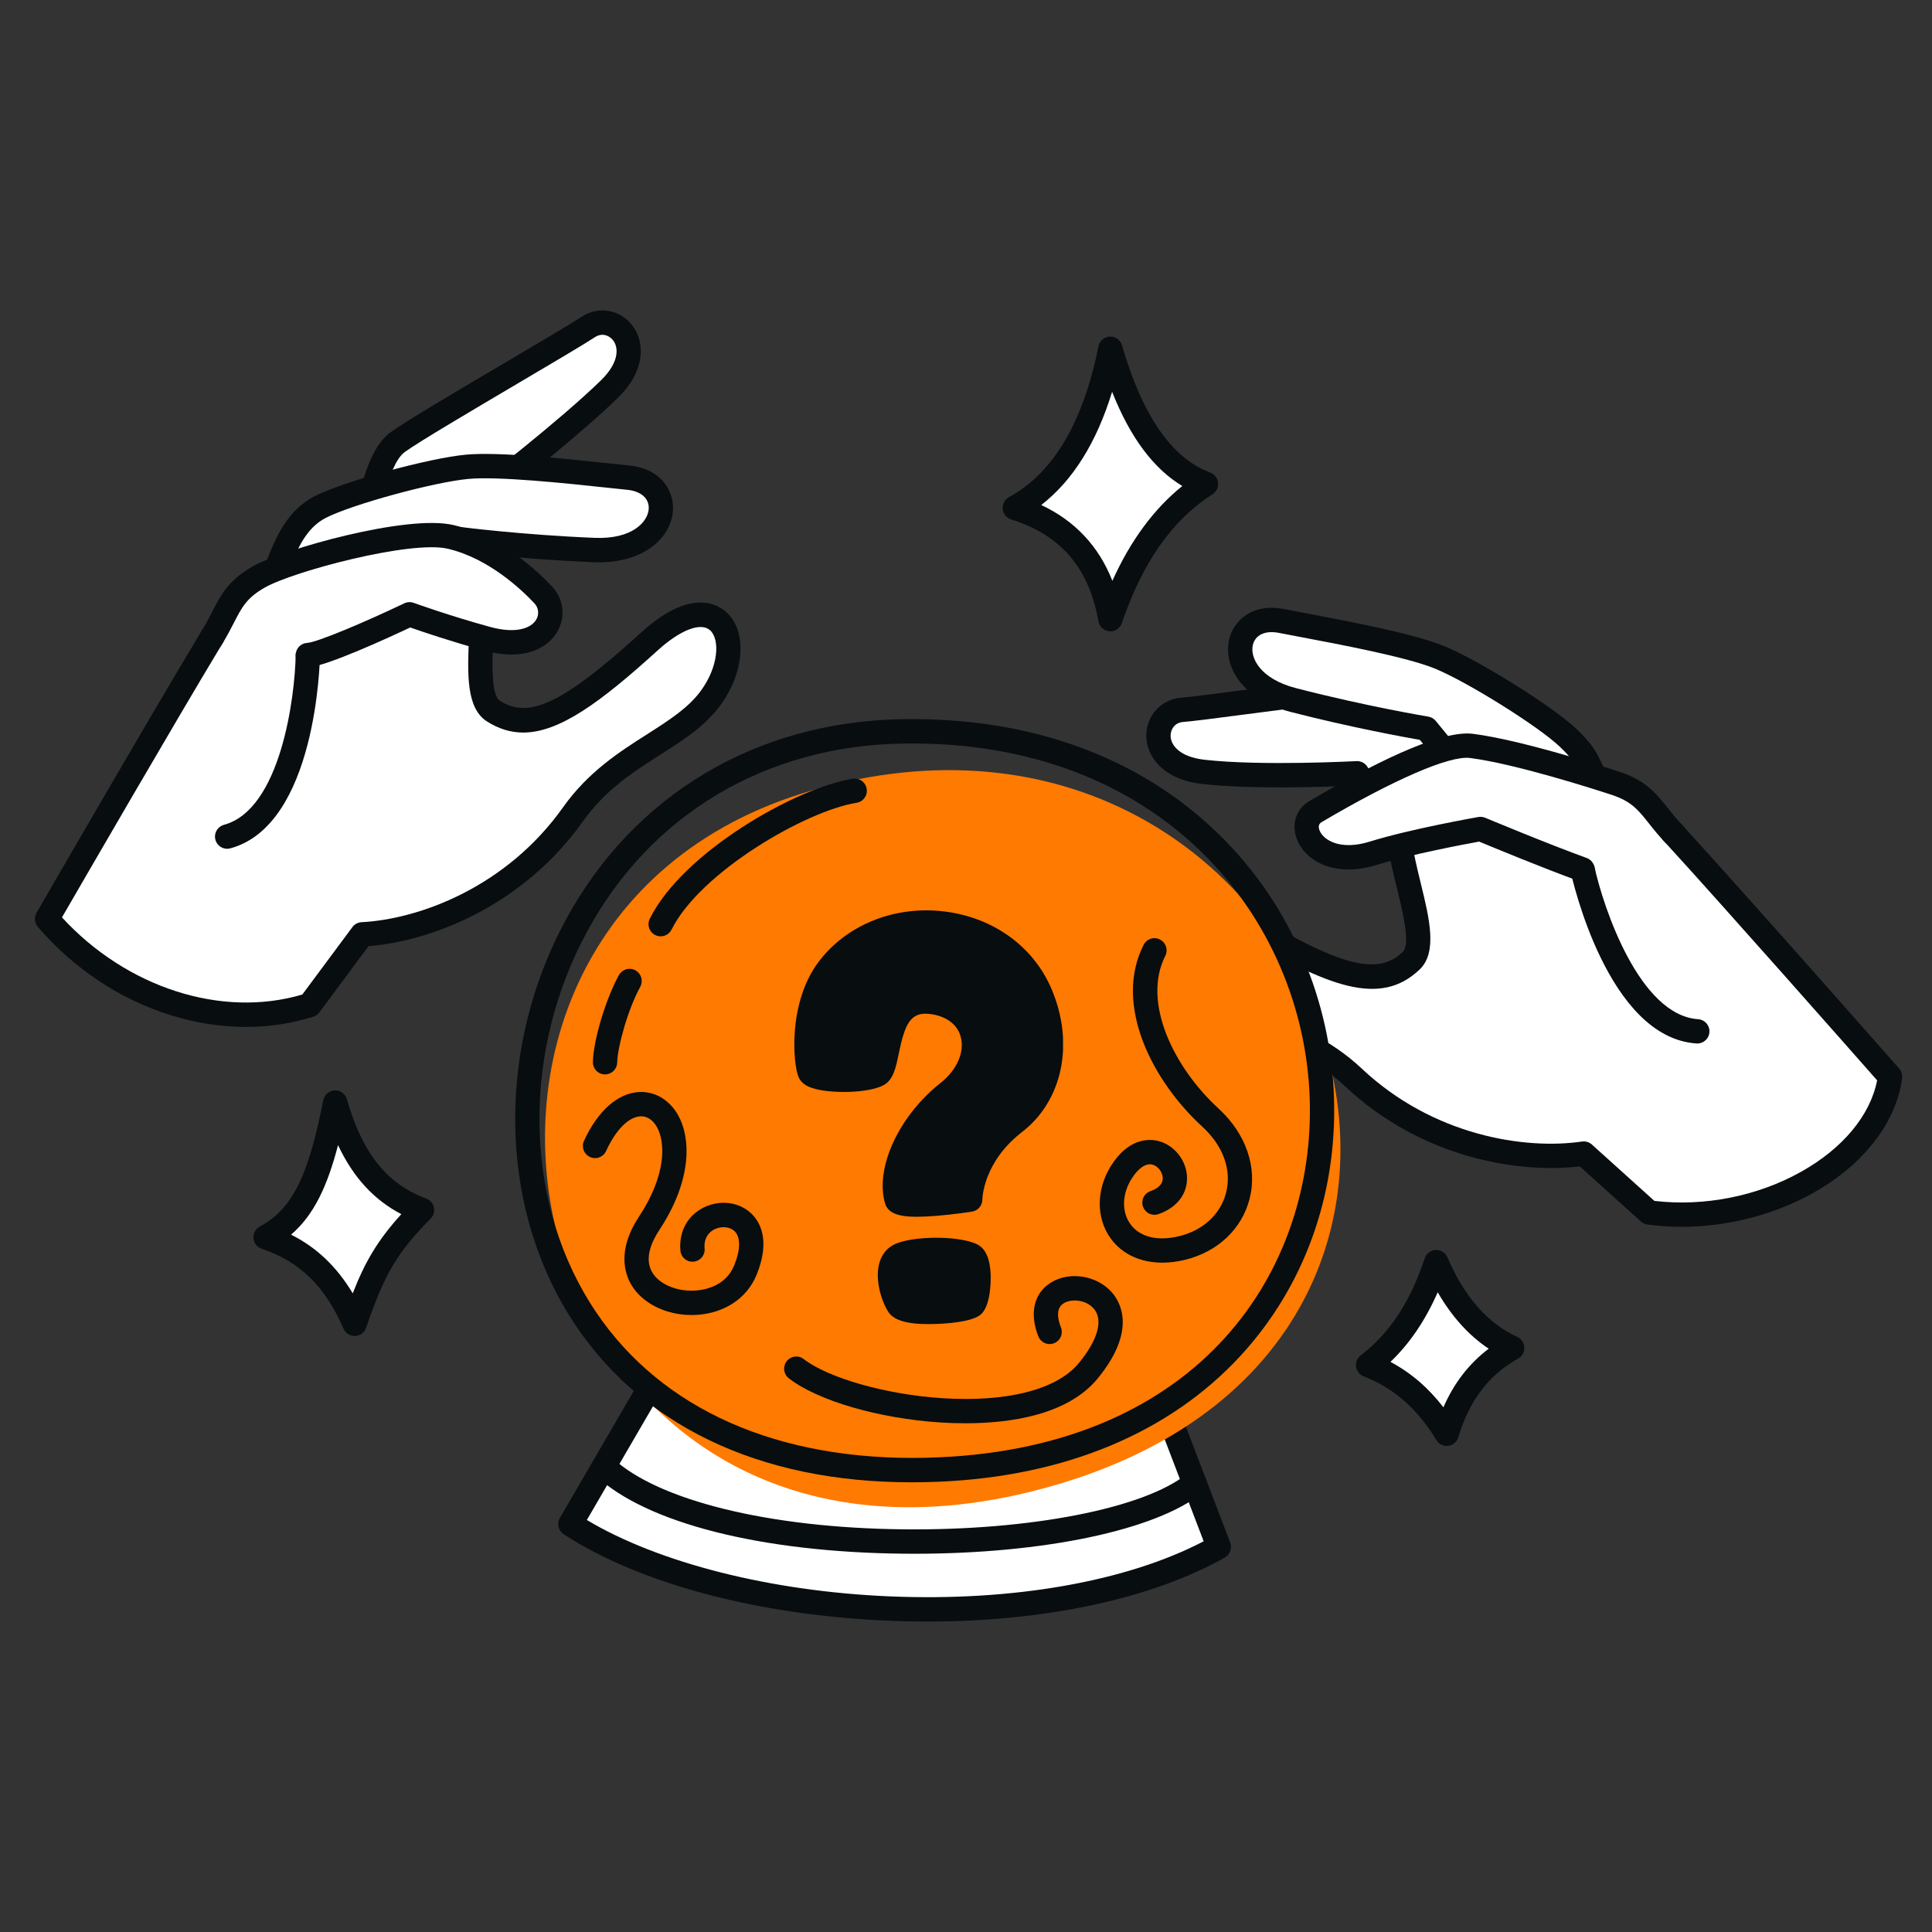 <svg width="64" height="64" viewBox="0 0 64 64" fill="none"
    xmlns="http://www.w3.org/2000/svg">
    <rect x="0" y="0" width="64" height="64" fill="#333333" stroke="none"/>
    <g clip-path="url(#clip0_17033_72865)">
        <path d="M52.464 38.214C50.628 38.483 47.391 38.1 44.832 35.69C43.022 33.985 40.885 33.985 39.599 32.807C37.959 31.306 38.492 28.942 41.223 30.576C44.118 32.308 45.658 32.868 46.749 31.825C47.648 30.964 45.58 27.482 46.636 26.346C47.692 25.21 53.239 25.207 55.475 27.654C57.712 30.1 62.611 35.664 62.611 35.664C62.229 38.506 58.323 40.664 54.628 40.164L52.464 38.214H52.464Z" fill="white"/>
        <path d="M55.707 40.64C55.326 40.64 54.947 40.615 54.573 40.564C54.493 40.553 54.418 40.519 54.358 40.464L52.332 38.638C50.257 38.884 47.054 38.337 44.556 35.984C43.62 35.103 42.596 34.707 41.606 34.324C40.761 33.997 39.963 33.688 39.327 33.105C38.324 32.188 37.977 30.88 38.536 30.128C38.788 29.789 39.574 29.12 41.429 30.23C44.412 32.014 45.637 32.331 46.47 31.533C46.73 31.284 46.47 30.218 46.28 29.44C45.965 28.154 45.64 26.825 46.341 26.072C46.85 25.525 48.091 25.202 49.663 25.208C51.663 25.216 54.318 25.792 55.772 27.382C57.986 29.803 62.864 35.342 62.913 35.398C62.951 35.441 62.979 35.492 62.996 35.548C63.013 35.603 63.017 35.661 63.01 35.718C62.811 37.195 61.735 38.58 60.058 39.52C58.754 40.25 57.216 40.639 55.707 40.64L55.707 40.64ZM54.803 39.781C56.452 39.976 58.217 39.627 59.665 38.816C61.048 38.041 61.956 36.946 62.182 35.788C61.4 34.9 57.187 30.123 55.178 27.926C53.9 26.528 51.489 26.022 49.659 26.015C48.175 26.007 47.206 26.325 46.931 26.621C46.526 27.056 46.823 28.272 47.062 29.248C47.351 30.429 47.624 31.545 47.027 32.116C45.721 33.366 43.978 32.694 41.016 30.922C40.147 30.403 39.427 30.28 39.182 30.609C38.916 30.967 39.133 31.836 39.87 32.51C40.395 32.99 41.091 33.26 41.897 33.572C42.909 33.963 44.057 34.407 45.108 35.397C47.474 37.625 50.517 38.092 52.405 37.815C52.464 37.806 52.523 37.811 52.58 37.828C52.637 37.845 52.689 37.875 52.733 37.914L54.803 39.781H54.803Z" fill="#080D10"/>
        <path d="M50.135 26.032C49.811 25.231 47.73 22.823 46.708 22.712C45.685 22.601 40.215 23.429 39.161 23.514C38.106 23.6 37.909 25.348 39.858 25.568C41.806 25.788 44.955 25.615 44.955 25.615L46.364 27.848" fill="white"/>
        <path d="M46.364 28.251C46.296 28.252 46.229 28.234 46.17 28.201C46.11 28.169 46.06 28.121 46.023 28.064L44.74 26.029C43.964 26.065 41.483 26.157 39.813 25.969C38.527 25.824 37.962 25.051 37.973 24.35C37.983 23.687 38.469 23.166 39.129 23.113C39.452 23.086 40.24 22.983 41.152 22.864C43.807 22.517 46.06 22.236 46.752 22.311C47.451 22.387 48.346 23.181 48.974 23.834C49.692 24.581 50.324 25.423 50.508 25.88C50.548 25.979 50.546 26.09 50.504 26.188C50.462 26.286 50.384 26.363 50.285 26.403C50.187 26.443 50.076 26.442 49.978 26.401C49.88 26.36 49.802 26.281 49.762 26.183C49.468 25.457 47.461 23.199 46.665 23.113C46.014 23.042 43.15 23.416 41.256 23.664C40.295 23.79 39.537 23.889 39.194 23.916C38.911 23.939 38.781 24.157 38.778 24.363C38.773 24.675 39.065 25.073 39.903 25.168C41.795 25.381 44.902 25.214 44.933 25.213C45.005 25.209 45.076 25.224 45.14 25.257C45.204 25.29 45.258 25.339 45.296 25.4L46.704 27.633C46.743 27.694 46.764 27.764 46.767 27.836C46.769 27.908 46.752 27.98 46.717 28.043C46.682 28.106 46.631 28.159 46.569 28.195C46.507 28.232 46.436 28.252 46.364 28.252L46.364 28.251Z" fill="#080D10"/>
        <path d="M52.891 25.803C52.526 25.26 52.675 25.138 51.943 24.44C51.211 23.742 48.808 22.23 47.666 21.767C46.523 21.304 43.668 20.808 42.442 20.57C40.749 20.24 40.375 22.555 42.843 23.19C45.237 23.806 47.249 24.137 47.249 24.137L49.208 26.529" fill="white"/>
        <path d="M49.209 26.932C49.149 26.932 49.09 26.919 49.036 26.893C48.983 26.868 48.935 26.831 48.897 26.784L47.034 24.509C46.519 24.419 44.754 24.098 42.743 23.581C41.151 23.171 40.517 22.07 40.715 21.194C40.857 20.561 41.483 19.972 42.52 20.174C42.7 20.209 42.916 20.25 43.157 20.295C44.61 20.569 46.806 20.984 47.817 21.393C48.973 21.861 51.443 23.406 52.221 24.148C52.758 24.659 52.878 24.913 53.006 25.181C53.063 25.302 53.118 25.417 53.226 25.577C53.255 25.621 53.276 25.671 53.286 25.723C53.297 25.774 53.297 25.828 53.287 25.88C53.277 25.932 53.257 25.981 53.227 26.025C53.198 26.07 53.161 26.108 53.117 26.137C53.073 26.167 53.024 26.187 52.972 26.198C52.92 26.208 52.867 26.209 52.815 26.198C52.763 26.188 52.713 26.168 52.669 26.139C52.625 26.11 52.587 26.072 52.558 26.028C52.416 25.818 52.343 25.664 52.278 25.528C52.172 25.303 52.094 25.14 51.666 24.732C50.952 24.052 48.586 22.574 47.515 22.14C46.579 21.761 44.343 21.34 43.008 21.088C42.765 21.042 42.548 21.001 42.366 20.965C41.909 20.876 41.577 21.032 41.501 21.372C41.41 21.773 41.72 22.485 42.944 22.799C45.293 23.404 47.295 23.736 47.315 23.739C47.412 23.755 47.499 23.806 47.561 23.881L49.52 26.273C49.568 26.332 49.599 26.403 49.608 26.479C49.618 26.555 49.605 26.632 49.573 26.701C49.54 26.77 49.489 26.828 49.424 26.869C49.36 26.91 49.285 26.932 49.209 26.932V26.932ZM56.225 34.567C56.216 34.567 56.207 34.567 56.198 34.566C53.258 34.372 52.081 29.11 52.032 28.886C52.011 28.782 52.032 28.675 52.09 28.586C52.148 28.498 52.238 28.436 52.341 28.413C52.445 28.391 52.553 28.41 52.642 28.466C52.731 28.522 52.795 28.612 52.819 28.715C53.116 30.075 54.311 33.633 56.251 33.762C56.355 33.768 56.453 33.815 56.524 33.893C56.594 33.971 56.632 34.072 56.628 34.177C56.625 34.282 56.581 34.381 56.505 34.454C56.43 34.527 56.33 34.568 56.225 34.567H56.225Z" fill="#080D10"/>
        <path d="M55.476 27.654C54.715 26.865 54.597 26.303 53.507 25.945C52.417 25.587 50.122 24.884 48.745 24.708C47.578 24.559 44.491 26.347 43.57 26.891C42.817 27.335 43.591 28.857 45.492 28.265C46.825 27.849 49.045 27.461 49.045 27.461C49.045 27.461 51.142 28.339 52.424 28.8" fill="white"/>
        <path d="M52.424 29.204C52.377 29.204 52.331 29.196 52.287 29.18C51.179 28.781 49.449 28.066 48.999 27.879C48.53 27.964 46.734 28.3 45.611 28.65C44.237 29.078 43.286 28.539 42.985 27.857C42.76 27.349 42.916 26.809 43.365 26.544C46.072 24.946 47.9 24.194 48.796 24.309C50.389 24.512 53.104 25.388 53.633 25.562C54.522 25.854 54.86 26.28 55.252 26.774C55.403 26.964 55.559 27.16 55.765 27.374C55.802 27.412 55.831 27.457 55.85 27.506C55.87 27.556 55.879 27.608 55.878 27.661C55.877 27.714 55.866 27.766 55.845 27.815C55.824 27.863 55.794 27.907 55.755 27.944C55.717 27.981 55.672 28.01 55.623 28.029C55.574 28.049 55.522 28.058 55.469 28.057C55.416 28.056 55.364 28.045 55.315 28.024C55.267 28.003 55.223 27.972 55.186 27.934C54.952 27.692 54.777 27.471 54.622 27.276C54.26 26.82 54.041 26.545 53.382 26.328C52.865 26.159 50.214 25.303 48.694 25.109C48.02 25.023 46.18 25.819 43.774 27.238C43.655 27.309 43.679 27.436 43.721 27.53C43.856 27.835 44.407 28.18 45.372 27.88C46.715 27.462 48.884 27.08 48.975 27.064C49.051 27.051 49.129 27.06 49.2 27.09C49.221 27.098 51.303 27.968 52.56 28.421C52.649 28.453 52.724 28.516 52.772 28.598C52.82 28.68 52.837 28.776 52.821 28.87C52.805 28.963 52.756 29.048 52.683 29.109C52.611 29.17 52.519 29.204 52.424 29.204Z" fill="#080D10"/>
    </g>
    <g clip-path="url(#clip1_17033_72865)">
        <path d="M21.513 45.984L18.895 50.487C23.96 53.779 34.783 54.402 40.376 51.244L38.564 46.505L21.513 45.984Z" fill="white"/>
        <path d="M30.728 53.716C30.292 53.716 29.856 53.706 29.421 53.688C25.107 53.504 21.191 52.46 18.676 50.826C18.589 50.77 18.527 50.682 18.503 50.581C18.479 50.48 18.495 50.374 18.547 50.284L21.166 45.781C21.202 45.718 21.255 45.666 21.318 45.631C21.382 45.596 21.453 45.578 21.526 45.581L38.577 46.101C38.656 46.104 38.733 46.13 38.798 46.176C38.862 46.222 38.912 46.286 38.94 46.36L40.752 51.099C40.786 51.19 40.787 51.289 40.755 51.38C40.722 51.471 40.658 51.548 40.574 51.595C38.155 52.961 34.62 53.716 30.728 53.716L30.728 53.716ZM19.44 50.352C21.823 51.774 25.526 52.714 29.455 52.881C33.545 53.056 37.314 52.393 39.873 51.057L38.284 46.9L21.741 46.395L19.44 50.352L19.44 50.352Z" fill="#080D10"/>
        <path d="M26.852 26.198C11.751 30.612 17.157 54.372 34.954 49.196C52.196 44.181 43.659 21.285 26.852 26.198Z" fill="#FF7A00"/>
        <path d="M30.202 49.103C27.669 49.103 25.418 48.635 23.496 47.708C21.535 46.761 19.973 45.37 18.855 43.574C16.513 39.811 16.467 34.669 18.74 30.475C20.983 26.335 25.039 23.911 29.869 23.824C34.12 23.747 37.758 25.072 40.391 27.652C41.574 28.812 42.506 30.18 43.162 31.718C43.797 33.206 44.143 34.781 44.191 36.398C44.288 39.614 43.19 42.636 41.099 44.907C38.746 47.462 35.29 48.906 31.106 49.084C30.805 49.097 30.503 49.103 30.202 49.103ZM29.883 24.631C25.352 24.713 21.548 26.983 19.448 30.86C17.311 34.803 17.347 39.626 19.538 43.147C21.616 46.485 25.39 48.295 30.224 48.295C30.503 48.295 30.786 48.289 31.072 48.277C39.814 47.906 43.556 42.056 43.387 36.422C43.207 30.446 38.512 24.475 29.883 24.631L29.883 24.631Z" fill="#080D10"/>
        <path d="M30.289 51.47C30.168 51.47 30.048 51.47 29.926 51.468C25.215 51.42 21.402 50.452 19.729 48.877C19.652 48.804 19.608 48.703 19.606 48.597C19.603 48.491 19.642 48.388 19.715 48.311C19.787 48.233 19.887 48.188 19.993 48.183C20.098 48.179 20.202 48.217 20.28 48.289C21.787 49.707 25.487 50.616 29.934 50.661C34.133 50.705 37.905 49.966 39.321 48.824C39.362 48.79 39.409 48.765 39.46 48.75C39.511 48.734 39.564 48.73 39.617 48.735C39.67 48.741 39.721 48.757 39.768 48.782C39.814 48.808 39.855 48.842 39.889 48.883C39.922 48.925 39.947 48.972 39.961 49.024C39.976 49.075 39.981 49.128 39.975 49.181C39.969 49.234 39.953 49.285 39.927 49.332C39.902 49.378 39.867 49.419 39.826 49.452C38.294 50.688 34.576 51.47 30.289 51.47ZM21.885 31.017C21.817 31.017 21.749 30.999 21.689 30.966C21.629 30.932 21.579 30.884 21.543 30.826C21.507 30.767 21.486 30.7 21.483 30.632C21.48 30.563 21.494 30.495 21.525 30.433C22.625 28.224 26.363 26.097 28.251 25.796C28.356 25.78 28.464 25.806 28.55 25.869C28.636 25.932 28.694 26.026 28.71 26.132C28.727 26.237 28.702 26.345 28.639 26.431C28.577 26.518 28.483 26.576 28.377 26.593C26.684 26.863 23.191 28.895 22.246 30.794C22.212 30.861 22.161 30.917 22.097 30.957C22.033 30.996 21.96 31.017 21.885 31.017ZM20.043 35.591C20.04 35.591 20.036 35.591 20.033 35.591C19.926 35.589 19.825 35.544 19.751 35.466C19.677 35.388 19.638 35.285 19.64 35.178C19.659 34.448 20.062 33.103 20.503 32.3C20.555 32.207 20.642 32.139 20.744 32.109C20.847 32.08 20.956 32.092 21.049 32.144C21.143 32.195 21.212 32.282 21.241 32.384C21.271 32.486 21.259 32.596 21.209 32.69C20.802 33.429 20.459 34.666 20.445 35.198C20.443 35.303 20.399 35.403 20.324 35.477C20.249 35.55 20.148 35.591 20.043 35.591Z" fill="#080D10"/>
    </g>
    <g clip-path="url(#clip2_17033_72865)">
        <path d="M31.977 47.148C31.68 47.148 31.404 47.138 31.161 47.122C29.115 46.991 27.093 46.403 26.131 45.658C26.09 45.626 26.054 45.586 26.028 45.54C26.002 45.494 25.985 45.443 25.978 45.391C25.971 45.338 25.975 45.285 25.989 45.234C26.003 45.183 26.026 45.135 26.059 45.093C26.091 45.051 26.131 45.016 26.177 44.989C26.223 44.963 26.273 44.946 26.326 44.939C26.378 44.932 26.432 44.936 26.483 44.95C26.534 44.964 26.581 44.988 26.623 45.02C27.442 45.654 29.372 46.199 31.212 46.317C33.371 46.456 35.023 46.029 35.744 45.147C36.375 44.375 36.553 43.72 36.231 43.348C35.977 43.056 35.499 43.013 35.241 43.17C34.966 43.337 35.037 43.698 35.145 43.972C35.184 44.071 35.183 44.182 35.14 44.28C35.098 44.379 35.018 44.456 34.919 44.495C34.82 44.535 34.709 44.533 34.611 44.49C34.513 44.448 34.436 44.368 34.396 44.269C34.092 43.497 34.251 42.829 34.822 42.481C35.444 42.102 36.349 42.254 36.839 42.819C37.125 43.15 37.652 44.087 36.367 45.658C35.359 46.891 33.421 47.148 31.977 47.148V47.148ZM38.506 41.827C37.784 41.827 37.17 41.547 36.792 41.023C36.308 40.352 36.31 39.412 36.797 38.629C37.4 37.66 38.109 37.727 38.386 37.801C38.907 37.94 39.301 38.439 39.321 38.988C39.342 39.546 38.988 40.006 38.375 40.22C38.325 40.237 38.272 40.245 38.219 40.241C38.166 40.238 38.115 40.225 38.067 40.202C38.02 40.179 37.977 40.146 37.942 40.107C37.907 40.067 37.88 40.021 37.862 39.971C37.828 39.87 37.834 39.759 37.88 39.663C37.927 39.567 38.01 39.493 38.111 39.458C38.301 39.392 38.526 39.262 38.517 39.018C38.509 38.825 38.358 38.628 38.179 38.58C37.96 38.522 37.705 38.695 37.48 39.056C37.167 39.559 37.153 40.146 37.445 40.55C37.754 40.979 38.344 41.125 39.062 40.95C39.853 40.759 40.433 40.221 40.615 39.513C40.809 38.756 40.52 37.955 39.821 37.315C38.18 35.812 36.874 33.288 37.884 31.299C37.932 31.203 38.017 31.131 38.118 31.098C38.219 31.065 38.33 31.073 38.425 31.122C38.472 31.146 38.514 31.179 38.549 31.219C38.583 31.26 38.609 31.306 38.626 31.357C38.642 31.407 38.648 31.46 38.644 31.513C38.64 31.566 38.626 31.617 38.602 31.664C37.819 33.206 38.896 35.375 40.364 36.72C41.276 37.555 41.661 38.674 41.394 39.714C41.137 40.716 40.336 41.471 39.252 41.734C38.995 41.797 38.744 41.827 38.506 41.827L38.506 41.827ZM22.908 43.562C22.055 43.562 21.267 43.169 20.907 42.55C20.693 42.182 20.442 41.401 21.166 40.305C22.07 38.938 22.051 37.851 21.761 37.335C21.683 37.197 21.512 36.968 21.219 36.98C20.825 36.997 20.398 37.427 20.076 38.131C20.032 38.227 19.95 38.302 19.851 38.339C19.751 38.376 19.64 38.372 19.544 38.328C19.447 38.283 19.372 38.202 19.334 38.103C19.297 38.003 19.3 37.892 19.344 37.795C19.801 36.795 20.472 36.204 21.185 36.174C21.703 36.152 22.179 36.438 22.462 36.939C22.884 37.687 22.941 39.081 21.838 40.751C21.584 41.134 21.338 41.688 21.603 42.144C21.835 42.544 22.427 42.793 23.043 42.751C23.332 42.731 24.036 42.611 24.317 41.927C24.535 41.397 24.539 40.979 24.329 40.78C24.176 40.636 23.901 40.61 23.674 40.72C23.535 40.787 23.307 40.959 23.341 41.359C23.35 41.465 23.316 41.571 23.247 41.653C23.179 41.734 23.08 41.785 22.974 41.794C22.921 41.799 22.868 41.793 22.817 41.777C22.767 41.761 22.72 41.735 22.68 41.701C22.64 41.667 22.606 41.625 22.582 41.578C22.558 41.531 22.543 41.479 22.539 41.427C22.485 40.793 22.779 40.257 23.325 39.993C23.857 39.736 24.482 39.816 24.881 40.193C25.155 40.452 25.543 41.061 25.061 42.234C24.747 42.999 24.013 43.493 23.098 43.556C23.035 43.56 22.971 43.562 22.908 43.562L22.908 43.562Z" fill="#080D10"/>
    </g>
    <g clip-path="url(#clip3_17033_72865)">
        <path d="M26.823 35.52C26.949 35.822 28.62 35.85 29.083 35.588C29.546 35.325 29.196 32.998 30.838 33.186C32.479 33.374 32.748 35.131 31.406 36.192C30.057 37.258 29.45 38.828 29.7 39.736C29.801 40.106 32.137 39.736 32.137 39.736C32.137 39.736 32.137 38.314 33.611 37.177C34.886 36.193 35.102 34.426 34.46 32.92C33.272 30.13 29.194 29.755 27.43 32.117C26.5 33.363 26.698 35.218 26.823 35.52Z" fill="#080D10"/>
        <path d="M30.364 40.307C29.77 40.307 29.409 40.196 29.312 39.844C28.988 38.668 29.782 36.962 31.157 35.874C31.704 35.442 31.965 34.838 31.822 34.334C31.705 33.921 31.33 33.65 30.793 33.588C30.162 33.516 29.976 33.915 29.773 34.898C29.678 35.362 29.595 35.763 29.283 35.94C28.781 36.224 27.47 36.237 26.894 36.039C26.81 36.01 26.554 35.922 26.452 35.675C26.264 35.223 26.105 33.219 27.108 31.875C28.031 30.639 29.627 29.994 31.273 30.192C32.9 30.388 34.231 31.348 34.833 32.761C35.597 34.555 35.205 36.459 33.858 37.498C32.574 38.489 32.543 39.689 32.542 39.739C32.539 39.936 32.396 40.105 32.202 40.136C32.177 40.14 31.595 40.232 30.989 40.279C30.759 40.296 30.55 40.307 30.364 40.307L30.364 40.307ZM30.06 39.482C30.345 39.521 31.048 39.48 31.771 39.382C31.865 38.835 32.195 37.76 33.366 36.856C34.579 35.921 34.604 34.285 34.09 33.079C33.603 31.935 32.514 31.156 31.177 30.995C29.816 30.832 28.505 31.355 27.754 32.36C27.001 33.368 27.082 34.858 27.175 35.283C27.501 35.394 28.52 35.398 28.85 35.253C28.895 35.161 28.945 34.917 28.983 34.735C29.135 33.994 29.419 32.616 30.885 32.784C31.75 32.883 32.391 33.38 32.598 34.113C32.831 34.933 32.461 35.874 31.657 36.51C30.504 37.421 29.956 38.712 30.06 39.482ZM29.765 41.605C30.255 41.323 31.937 41.365 32.227 41.605C32.517 41.846 32.436 43.028 32.227 43.237C32.018 43.446 30.015 43.614 29.765 43.237C29.515 42.861 29.275 41.888 29.765 41.605Z" fill="#080D10"/>
        <path d="M30.763 43.862C30.584 43.862 30.429 43.855 30.322 43.845C29.857 43.798 29.573 43.677 29.43 43.462C29.221 43.147 28.985 42.451 29.116 41.891C29.183 41.606 29.338 41.386 29.565 41.255C30.183 40.899 32.038 40.924 32.485 41.294C32.687 41.461 32.795 41.758 32.816 42.201C32.818 42.241 32.858 43.177 32.513 43.523C32.252 43.785 31.368 43.862 30.763 43.862ZM30.08 42.978C30.368 43.113 31.569 43.061 31.94 42.933C32.021 42.709 32.047 42.111 31.96 41.916C31.627 41.779 30.286 41.773 29.967 41.956C29.938 41.973 29.916 42.013 29.902 42.076C29.838 42.347 29.96 42.771 30.08 42.978L30.08 42.978Z" fill="#080D10"/>
    </g>
    <g clip-path="url(#clip4_17033_72865)">
        <path d="M11.997 30.952C13.848 30.857 16.944 29.845 18.98 26.977C20.421 24.947 22.513 24.527 23.544 23.118C24.857 21.322 23.873 19.106 21.516 21.246C19.019 23.515 17.62 24.368 16.347 23.557C15.299 22.889 16.644 19.064 15.387 18.156C14.131 17.247 8.697 18.333 6.984 21.174C5.27 24.015 1.559 30.441 1.559 30.441C3.959 33.222 7.478 34.178 10.258 33.293L11.997 30.952Z" fill="white"/>
        <path d="M8.147 34.019C7.325 34.019 6.483 33.888 5.647 33.627C3.973 33.106 2.454 32.095 1.254 30.705C1.2 30.642 1.166 30.563 1.158 30.479C1.15 30.395 1.168 30.311 1.21 30.238C1.248 30.174 4.944 23.777 6.639 20.965C7.753 19.119 10.242 18.033 12.2 17.632C13.738 17.317 15.017 17.39 15.623 17.828C16.456 18.43 16.397 19.799 16.34 21.123C16.306 21.925 16.259 23.023 16.563 23.216C17.535 23.836 18.673 23.284 21.246 20.947C22.847 19.493 23.748 19.995 24.061 20.279C24.755 20.907 24.67 22.26 23.868 23.357C23.358 24.055 22.637 24.515 21.872 25.001C20.978 25.572 20.052 26.161 19.308 27.211C17.32 30.011 14.289 31.177 12.208 31.343L10.581 33.534C10.53 33.602 10.46 33.652 10.38 33.678C9.666 33.905 8.915 34.019 8.147 34.019L8.147 34.019ZM2.053 30.39C4.194 32.72 7.344 33.736 10.015 32.945L11.674 30.711C11.71 30.663 11.755 30.624 11.807 30.596C11.859 30.568 11.917 30.552 11.976 30.549C13.88 30.451 16.77 29.395 18.652 26.742C19.488 25.564 20.526 24.903 21.441 24.32C22.17 23.855 22.799 23.454 23.219 22.88C23.809 22.073 23.852 21.177 23.522 20.878C23.217 20.603 22.536 20.865 21.786 21.546C19.888 23.27 18.529 24.266 17.332 24.267C16.918 24.267 16.523 24.147 16.131 23.898C15.435 23.454 15.485 22.305 15.537 21.088C15.58 20.083 15.633 18.831 15.152 18.483C14.824 18.246 13.811 18.126 12.361 18.423C10.57 18.79 8.307 19.76 7.328 21.384C5.829 23.869 2.758 29.171 2.053 30.39Z" fill="#080D10"/>
        <path d="M11.898 18.533C12.059 17.684 12.342 15.248 13.175 14.645C14.008 14.042 18.6 11.413 19.485 10.833C20.37 10.253 21.594 11.515 20.19 12.886C18.786 14.257 16.129 16.305 16.129 16.305L15.948 19.576" fill="white"/>
        <path d="M15.948 19.98C15.893 19.98 15.839 19.969 15.789 19.947C15.739 19.925 15.693 19.894 15.655 19.854C15.618 19.814 15.589 19.767 15.57 19.715C15.551 19.664 15.543 19.609 15.546 19.554L15.727 16.282C15.73 16.224 15.746 16.167 15.773 16.116C15.8 16.064 15.838 16.02 15.884 15.984C15.91 15.964 18.539 13.935 19.91 12.597C20.513 12.007 20.5 11.513 20.306 11.269C20.177 11.108 19.942 11.015 19.705 11.171C19.326 11.419 18.329 12.008 17.174 12.689C15.63 13.6 13.88 14.633 13.411 14.972C12.829 15.393 12.508 17.329 12.372 18.156C12.342 18.332 12.317 18.484 12.294 18.608C12.284 18.66 12.264 18.709 12.235 18.754C12.206 18.798 12.169 18.836 12.125 18.866C12.081 18.896 12.032 18.917 11.98 18.928C11.929 18.939 11.875 18.939 11.823 18.929C11.719 18.909 11.626 18.848 11.566 18.76C11.506 18.671 11.483 18.563 11.503 18.457C11.525 18.342 11.549 18.195 11.578 18.023C11.837 16.459 12.155 14.885 12.94 14.317C13.439 13.956 15.13 12.958 16.766 11.993C17.864 11.345 18.902 10.733 19.265 10.495C19.818 10.132 20.52 10.245 20.934 10.764C21.371 11.312 21.398 12.27 20.471 13.175C19.239 14.378 17.102 16.058 16.52 16.511L16.349 19.599C16.344 19.702 16.299 19.798 16.224 19.869C16.15 19.94 16.051 19.98 15.948 19.98L15.948 19.98Z" fill="#080D10"/>
        <path d="M9.156 18.849C9.408 18.244 9.717 17.25 10.618 16.792C11.519 16.334 14.252 15.577 15.478 15.464C16.704 15.35 19.578 15.699 20.819 15.824C22.534 15.997 22.226 18.325 19.683 18.221C17.216 18.12 15.195 17.857 15.195 17.857L12.906 18.839" fill="white"/>
        <path d="M9.155 19.253C9.089 19.253 9.024 19.236 8.965 19.205C8.907 19.173 8.857 19.128 8.82 19.073C8.784 19.017 8.761 18.954 8.755 18.887C8.748 18.821 8.759 18.755 8.784 18.693C8.811 18.629 8.838 18.561 8.867 18.489C9.118 17.86 9.497 16.908 10.435 16.431C11.393 15.945 14.2 15.176 15.44 15.061C16.525 14.961 18.744 15.197 20.213 15.354C20.457 15.38 20.675 15.403 20.858 15.422C21.908 15.528 22.337 16.273 22.292 16.922C22.229 17.818 21.306 18.691 19.666 18.624C17.533 18.537 15.71 18.326 15.253 18.271L13.063 19.21C12.965 19.252 12.855 19.252 12.756 19.212C12.657 19.172 12.579 19.095 12.537 18.997C12.495 18.898 12.493 18.788 12.533 18.689C12.572 18.589 12.649 18.51 12.747 18.467L15.036 17.485C15.102 17.457 15.175 17.447 15.246 17.456C15.266 17.459 17.279 17.718 19.698 17.817C20.959 17.869 21.46 17.276 21.489 16.865C21.514 16.517 21.241 16.272 20.778 16.225C20.594 16.207 20.374 16.183 20.128 16.157C18.779 16.013 16.519 15.772 15.514 15.865C14.366 15.972 11.678 16.705 10.799 17.152C10.131 17.491 9.844 18.211 9.614 18.789C9.583 18.865 9.555 18.937 9.527 19.004C9.496 19.078 9.444 19.141 9.378 19.185C9.312 19.229 9.235 19.253 9.155 19.253L9.155 19.253ZM7.524 28.117C7.426 28.117 7.332 28.082 7.258 28.017C7.185 27.952 7.137 27.863 7.125 27.766C7.112 27.669 7.135 27.571 7.189 27.489C7.243 27.408 7.325 27.349 7.419 27.323C9.298 26.816 9.771 23.088 9.795 21.694C9.796 21.641 9.807 21.588 9.828 21.54C9.849 21.491 9.88 21.447 9.918 21.41C9.956 21.374 10.001 21.345 10.05 21.325C10.099 21.306 10.152 21.296 10.204 21.297C10.257 21.298 10.309 21.309 10.358 21.331C10.406 21.352 10.45 21.382 10.487 21.42C10.524 21.459 10.552 21.503 10.572 21.553C10.591 21.602 10.601 21.655 10.6 21.708C10.596 21.937 10.47 27.335 7.628 28.103C7.594 28.112 7.559 28.117 7.524 28.117L7.524 28.117Z" fill="#080D10"/>
        <path d="M6.984 21.175C7.575 20.251 7.581 19.676 8.579 19.11C9.577 18.544 13.577 17.468 14.928 17.785C16.278 18.101 17.405 19.074 18.002 19.713C18.599 20.352 18.052 21.681 16.132 21.157C14.786 20.79 13.569 20.35 13.569 20.35C13.569 20.35 10.812 21.665 10.198 21.701" fill="white"/>
        <path d="M10.196 22.105C10.091 22.105 9.991 22.064 9.916 21.99C9.841 21.917 9.797 21.818 9.794 21.713C9.791 21.608 9.829 21.506 9.899 21.428C9.97 21.351 10.068 21.304 10.172 21.298C10.508 21.278 12.074 20.615 13.395 19.985C13.442 19.962 13.494 19.949 13.547 19.947C13.6 19.944 13.653 19.952 13.703 19.97C13.715 19.975 14.922 20.409 16.236 20.768C17.112 21.007 17.597 20.802 17.76 20.531C17.866 20.355 17.844 20.137 17.706 19.989C17.297 19.551 16.198 18.497 14.834 18.178C13.612 17.891 9.728 18.921 8.775 19.462C8.171 19.804 8.011 20.117 7.745 20.636C7.631 20.857 7.503 21.109 7.321 21.393C7.293 21.438 7.256 21.477 7.212 21.508C7.169 21.538 7.12 21.56 7.068 21.572C7.016 21.583 6.962 21.584 6.91 21.575C6.858 21.566 6.808 21.546 6.763 21.517C6.718 21.488 6.68 21.451 6.65 21.407C6.619 21.363 6.598 21.314 6.587 21.262C6.576 21.21 6.575 21.156 6.585 21.103C6.595 21.051 6.615 21.001 6.644 20.956C6.805 20.705 6.919 20.482 7.029 20.266C7.317 19.705 7.566 19.22 8.379 18.758C9.373 18.195 13.481 17.032 15.017 17.392C16.596 17.761 17.834 18.945 18.294 19.437C18.68 19.851 18.743 20.458 18.449 20.948C18.297 21.202 17.672 21.996 16.025 21.547C14.961 21.256 13.966 20.918 13.589 20.786C12.892 21.115 10.825 22.068 10.22 22.104C10.212 22.105 10.204 22.105 10.196 22.105H10.196Z" fill="#080D10"/>
    </g>
    <g clip-path="url(#clip5_17033_72865)">
        <path d="M36.782 11.553C36.252 14.206 35.197 15.963 33.617 16.822C35.49 17.404 36.467 18.695 36.782 20.51C37.461 18.517 38.479 16.973 39.949 16.031C38.479 15.489 37.461 13.909 36.782 11.553Z" fill="white"/>
        <path d="M36.782 20.914C36.687 20.914 36.596 20.881 36.523 20.819C36.451 20.758 36.402 20.673 36.386 20.58C36.08 18.82 35.136 17.717 33.498 17.208C33.422 17.184 33.355 17.139 33.305 17.078C33.255 17.016 33.225 16.941 33.217 16.862C33.209 16.783 33.225 16.703 33.262 16.633C33.299 16.563 33.356 16.505 33.425 16.467C34.888 15.672 35.884 13.991 36.388 11.473C36.405 11.385 36.452 11.305 36.521 11.246C36.589 11.187 36.675 11.153 36.765 11.149C36.951 11.143 37.117 11.262 37.168 11.441C37.839 13.768 38.821 15.185 40.088 15.653C40.158 15.679 40.22 15.724 40.266 15.783C40.312 15.842 40.341 15.913 40.349 15.988C40.357 16.063 40.344 16.138 40.312 16.206C40.279 16.274 40.229 16.331 40.166 16.372C38.832 17.226 37.85 18.622 37.163 20.641C37.136 20.721 37.084 20.79 37.016 20.839C36.948 20.888 36.866 20.914 36.782 20.914H36.782ZM34.493 16.729C35.61 17.254 36.398 18.095 36.849 19.241C37.448 17.91 38.224 16.858 39.165 16.1C38.208 15.522 37.439 14.491 36.84 12.979C36.324 14.661 35.539 15.917 34.493 16.729Z" fill="#080D10"/>
        <path d="M11.103 36.524C10.633 38.877 10.133 40.283 8.797 40.985C10.133 41.432 11.073 42.303 11.748 43.853C12.351 42.085 12.779 41.303 13.981 40.082C12.677 39.601 11.705 38.613 11.103 36.524Z" fill="white"/>
        <path d="M11.748 44.256C11.67 44.256 11.594 44.233 11.528 44.191C11.463 44.148 11.411 44.086 11.38 44.014C10.766 42.606 9.93 41.789 8.67 41.367C8.595 41.342 8.529 41.296 8.48 41.233C8.431 41.171 8.402 41.096 8.396 41.017C8.39 40.938 8.406 40.859 8.445 40.789C8.483 40.72 8.54 40.663 8.61 40.627C9.796 40.005 10.263 38.677 10.709 36.444C10.727 36.356 10.774 36.276 10.842 36.217C10.911 36.158 10.997 36.124 11.086 36.12C11.177 36.117 11.265 36.143 11.338 36.196C11.411 36.249 11.465 36.325 11.49 36.411C12.007 38.208 12.818 39.223 14.12 39.703C14.183 39.727 14.239 39.765 14.283 39.816C14.328 39.867 14.359 39.928 14.373 39.994C14.388 40.06 14.386 40.129 14.367 40.194C14.349 40.258 14.314 40.318 14.267 40.366C13.153 41.497 12.734 42.207 12.129 43.983C12.102 44.063 12.05 44.132 11.982 44.181C11.914 44.23 11.832 44.256 11.748 44.256L11.748 44.256ZM9.642 40.899C10.488 41.324 11.156 41.96 11.685 42.844C12.091 41.801 12.51 41.085 13.295 40.22C12.389 39.75 11.702 39.004 11.198 37.934C10.846 39.283 10.404 40.247 9.642 40.899Z" fill="#080D10"/>
        <path d="M47.578 41.811C47.124 43.165 46.448 44.356 45.32 45.218C46.492 45.671 47.312 46.478 47.925 47.494C48.288 46.271 48.957 45.283 50.093 44.653C48.982 44.141 48.163 43.163 47.578 41.811L47.578 41.811Z" fill="white"/>
        <path d="M47.925 47.898C47.856 47.898 47.788 47.88 47.728 47.846C47.668 47.812 47.617 47.763 47.581 47.703C46.957 46.669 46.17 45.98 45.175 45.594C45.109 45.569 45.05 45.525 45.005 45.469C44.961 45.413 44.932 45.346 44.922 45.275C44.912 45.204 44.921 45.131 44.948 45.065C44.975 44.998 45.02 44.94 45.077 44.897C46.033 44.166 46.707 43.144 47.197 41.682C47.223 41.605 47.271 41.538 47.336 41.489C47.401 41.44 47.48 41.411 47.561 41.408C47.642 41.404 47.722 41.426 47.791 41.469C47.86 41.512 47.914 41.576 47.947 41.651C48.518 42.97 49.275 43.832 50.26 44.286C50.328 44.317 50.386 44.366 50.427 44.428C50.468 44.49 50.492 44.563 50.495 44.638C50.498 44.712 50.48 44.786 50.443 44.851C50.407 44.916 50.353 44.97 50.288 45.006C49.317 45.545 48.67 46.397 48.311 47.609C48.286 47.693 48.235 47.766 48.166 47.818C48.096 47.87 48.012 47.898 47.925 47.898ZM46.061 45.114C46.735 45.473 47.315 45.971 47.815 46.619C48.167 45.813 48.664 45.171 49.315 44.678C48.655 44.238 48.09 43.612 47.626 42.807C47.216 43.742 46.698 44.505 46.061 45.114L46.061 45.114Z" fill="#080D10"/>
    </g>
    <defs>
        <clipPath id="clip0_17033_72865">
            <rect width="25.042" height="20.506" fill="white" transform="translate(37.973 20.134)"/>
        </clipPath>
        <clipPath id="clip1_17033_72865">
            <rect width="27.34" height="29.894" fill="white" transform="translate(17.066 23.821)"/>
        </clipPath>
        <clipPath id="clip2_17033_72865">
            <rect width="22.17" height="16.07" fill="white" transform="translate(19.309 31.078)"/>
        </clipPath>
        <clipPath id="clip3_17033_72865">
            <rect width="8.903" height="13.709" fill="white" transform="translate(26.312 30.157)"/>
        </clipPath>
        <clipPath id="clip4_17033_72865">
            <rect width="23.376" height="23.731" fill="white" transform="translate(1.156 10.285)"/>
        </clipPath>
        <clipPath id="clip5_17033_72865">
            <rect width="42.1" height="36.749" fill="white" transform="translate(8.395 11.149)"/>
        </clipPath>
    </defs>
</svg>
